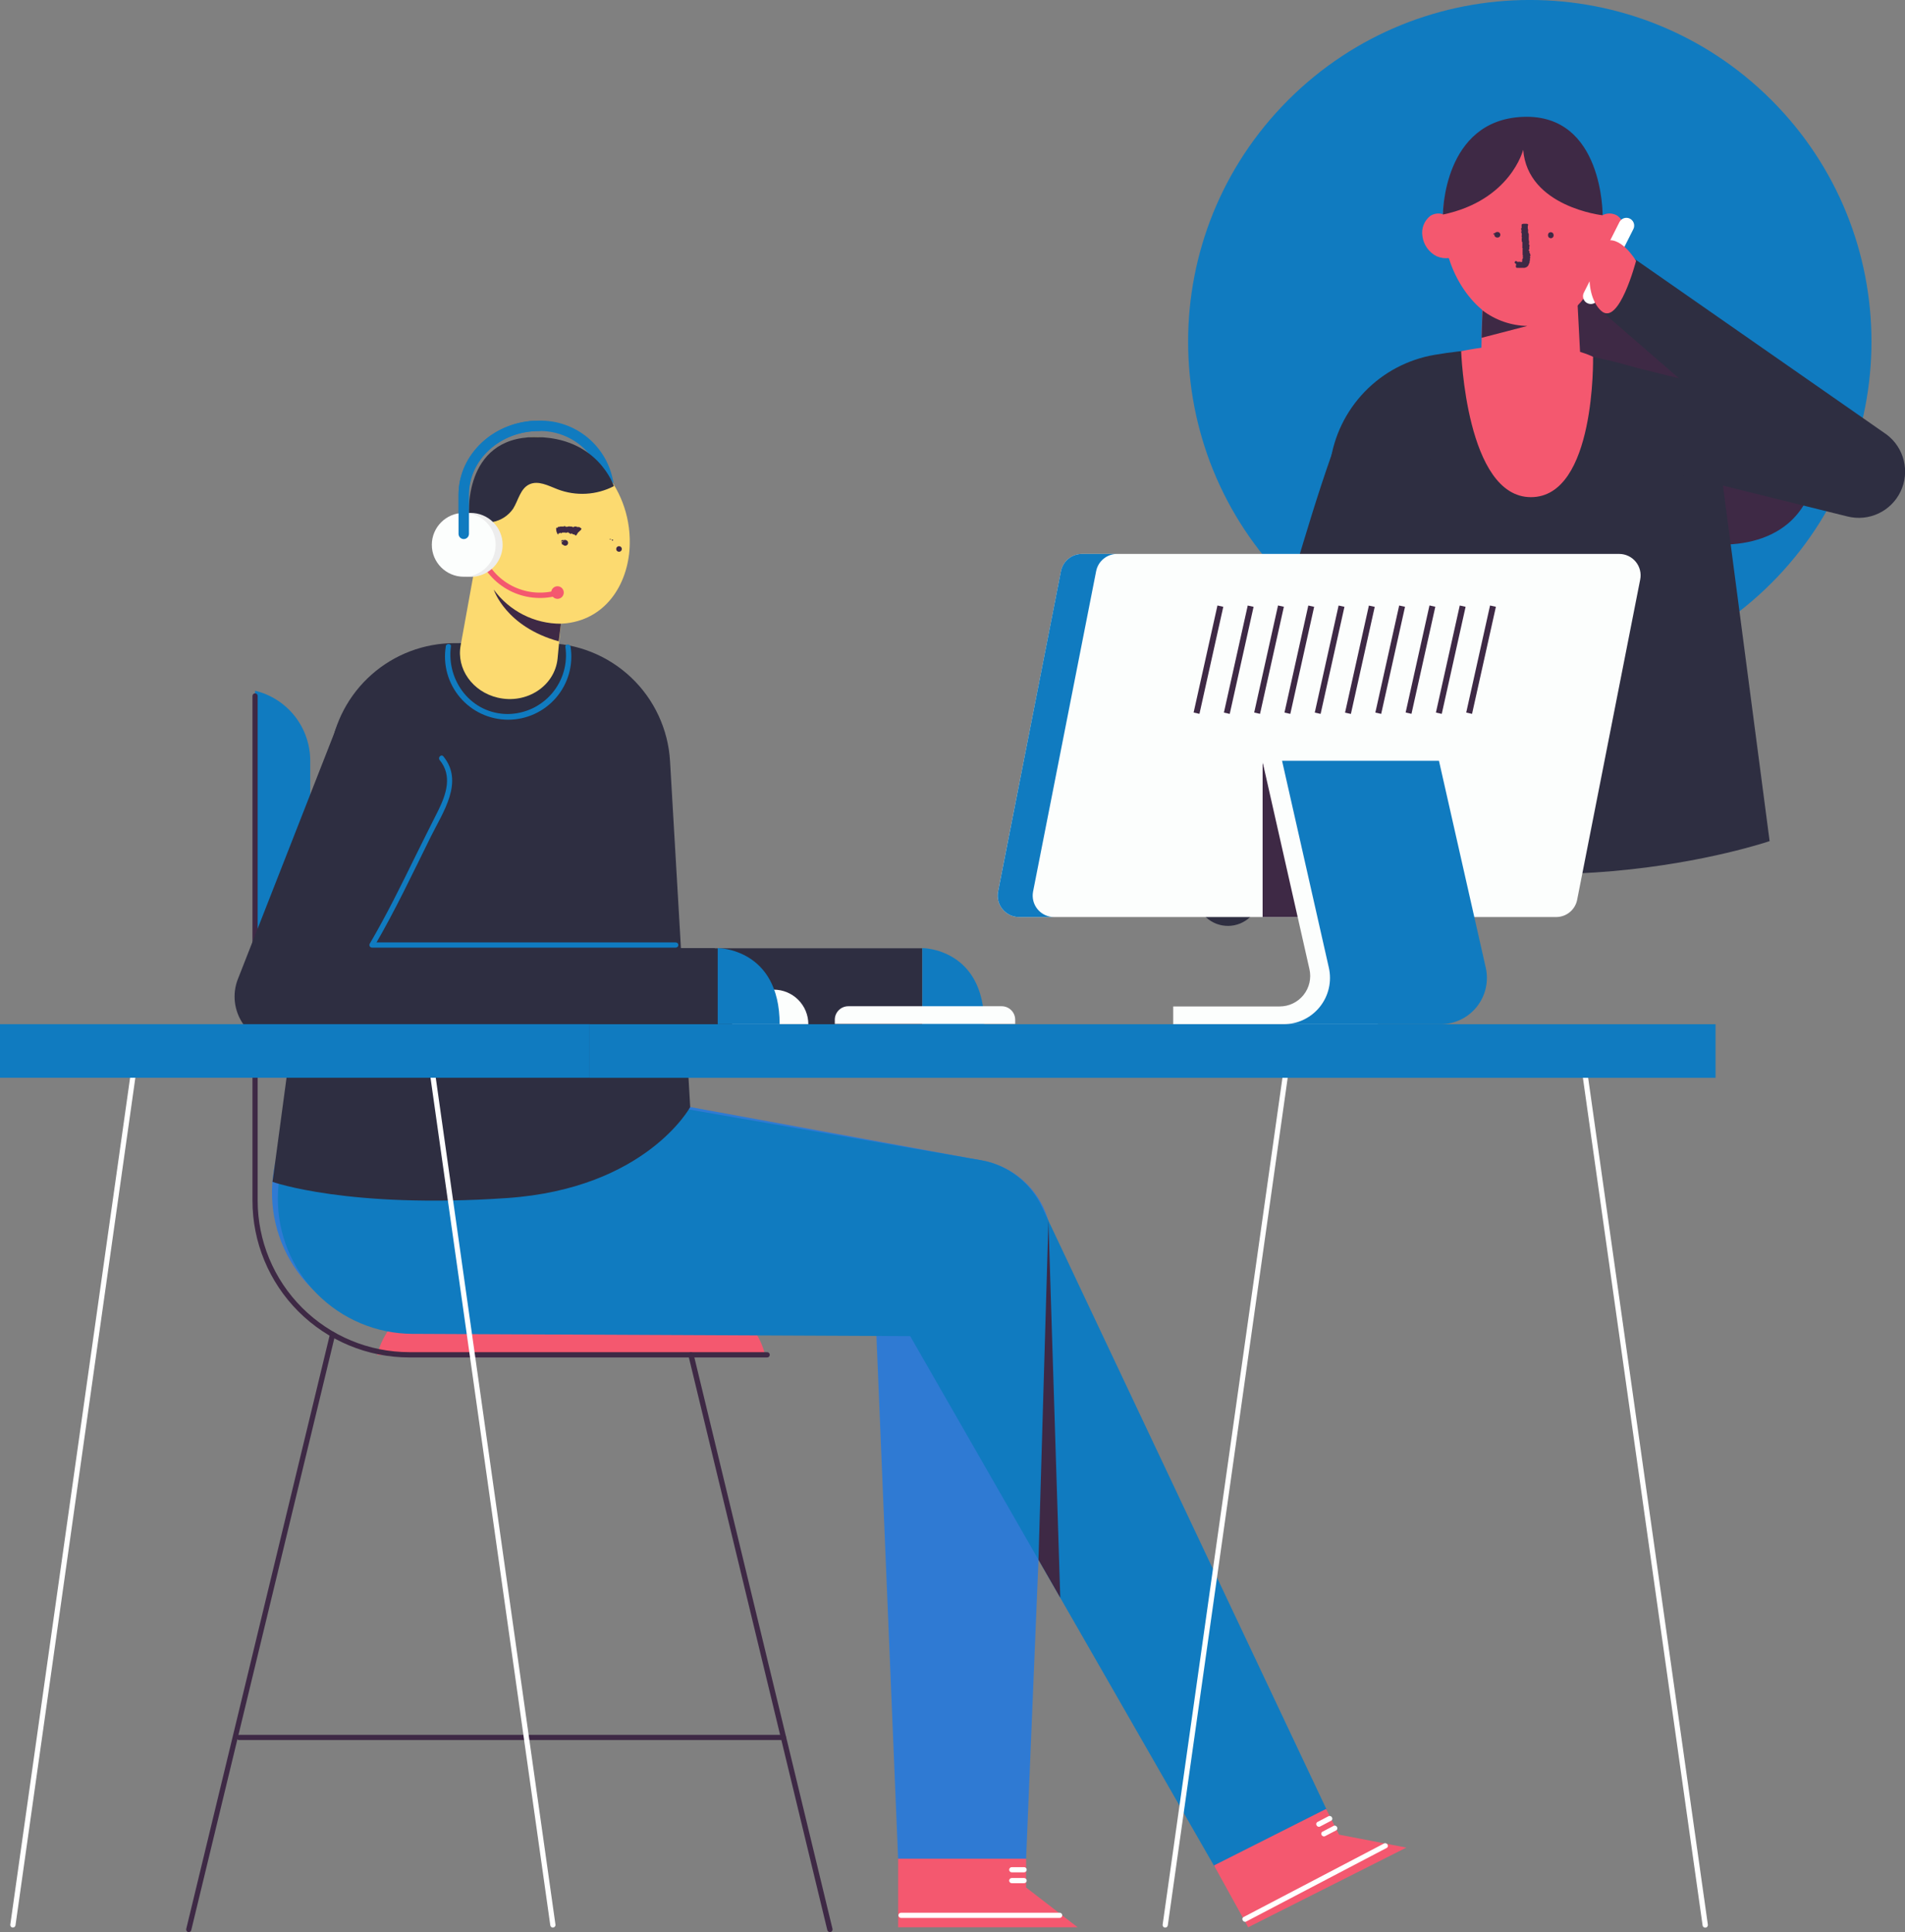 <svg xmlns="http://www.w3.org/2000/svg" width="570" height="578" viewBox="0 0 570 578" fill="none"><rect x="0" y="0" width="570" height="578" fill="#808080" stroke="none"/><g clip-path="url(#clip0_237_5606)"><path d="M530.024 174.448C569.949 134.539 569.949 69.834 530.024 29.925C490.1 -9.984 425.369 -9.984 385.444 29.925C345.52 69.834 345.52 134.539 385.444 174.448C425.369 214.356 490.1 214.356 530.024 174.448Z" fill="#107BC0"></path><path d="M479.293 75.712C482.125 83.487 489.094 89.022 496.405 92.817C503.716 96.611 511.79 98.912 519.148 102.66C529.057 107.698 537.815 115.659 541.75 126.077C545.686 136.496 543.508 149.402 535.015 156.602C528.886 161.764 520.408 163.35 512.396 162.822C502.417 162.225 492.822 158.765 484.759 152.858C476.697 146.951 470.508 138.845 466.935 129.513C463.361 120.18 462.555 110.016 464.611 100.237C466.668 90.458 471.501 81.479 478.531 74.374" fill="#3E2945"></path><path d="M383.811 245.111L398.013 138.533C399.081 130.516 402.686 123.05 408.3 117.225C413.914 111.401 421.243 107.523 429.218 106.158C448.802 102.815 468.891 103.979 487.957 109.564C495.036 111.618 501.362 115.691 506.161 121.283C510.96 126.876 514.024 133.746 514.978 141.052L529.492 251.626C529.492 251.626 453.377 277.703 383.811 245.111Z" fill="#2E2E41"></path><path d="M454.201 35.858C456.115 35.699 458.041 35.84 459.91 36.278C477.395 40.414 482.7 65.293 478.329 80.47C475.917 88.913 469.306 96.02 460.719 97.575C448.166 99.845 438.039 90.126 433.948 78.542C430.786 69.872 430.975 60.335 434.476 51.796C438.085 43.524 445.474 36.573 454.201 35.858Z" fill="#F4586F"></path><path d="M437.09 75.79C436.069 76.56 434.861 77.046 433.591 77.199C432.32 77.352 431.032 77.166 429.857 76.66C428.712 76.079 427.727 75.226 426.987 74.178C426.247 73.129 425.774 71.915 425.61 70.643C425.423 69.513 425.544 68.353 425.96 67.286C426.376 66.219 427.072 65.284 427.975 64.578C428.939 63.968 430.098 63.744 431.22 63.952C432.342 64.16 433.344 64.783 434.026 65.698L437.09 75.79Z" fill="#F4586F"></path><path d="M474.892 75.79C475.91 76.56 477.115 77.047 478.383 77.2C479.651 77.353 480.937 77.166 482.11 76.66C483.258 76.082 484.247 75.231 484.99 74.181C485.733 73.132 486.207 71.917 486.372 70.643C486.559 69.513 486.438 68.353 486.022 67.286C485.606 66.219 484.91 65.284 484.007 64.578C483.044 63.964 481.884 63.739 480.761 63.946C479.638 64.154 478.636 64.78 477.956 65.698L474.892 75.79Z" fill="#F4586F"></path><path d="M470.971 70.565L472.869 107.169C473.1 110.94 471.886 114.658 469.473 117.567C467.06 120.475 463.63 122.356 459.88 122.828C457.754 123.087 455.598 122.886 453.557 122.238C451.516 121.59 449.639 120.509 448.054 119.071C446.468 117.632 445.212 115.869 444.369 113.901C443.527 111.933 443.119 109.806 443.173 107.667L443.935 73.846L470.971 70.565Z" fill="#F4586F"></path><path d="M443.577 92.848C447.44 95.782 452.135 97.416 456.986 97.513L443.312 101.058L443.577 92.848Z" fill="#3E2945"></path><path d="M455.758 44.799C455.758 44.799 452.009 59.929 431.739 64.189C431.739 64.189 431.739 35.858 455.758 34.956C479.776 34.054 479.527 64.407 479.527 64.407C479.527 64.407 457.095 61.935 455.758 44.799Z" fill="#3E2945"></path><path d="M453.206 78.433C453.361 78.106 453.454 78.106 453.517 78.106H453.61H453.735C453.799 78.129 453.854 78.173 453.89 78.231C453.89 78.231 453.89 78.231 453.983 78.324H454.201C454.201 78.324 454.294 78.324 454.326 78.324H454.543C454.64 78.294 454.743 78.294 454.839 78.324C454.839 78.324 454.839 78.324 454.932 78.324C455.026 78.324 455.057 78.433 455.088 78.417C455.088 78.309 455.228 78.417 455.321 78.417C455.415 78.417 455.43 78.324 455.321 78.246H455.461C455.461 78.246 455.461 78.246 455.461 78.153C455.461 78.06 455.461 78.044 455.461 77.998C455.477 77.931 455.477 77.862 455.461 77.796V77.656C455.49 77.567 455.532 77.483 455.586 77.407C455.623 77.348 455.654 77.285 455.679 77.22C455.694 77.164 455.694 77.105 455.679 77.049C455.625 76.85 455.625 76.641 455.679 76.443C455.679 76.443 455.679 76.443 455.679 76.349C455.679 76.349 455.601 76.349 455.586 76.256C455.577 76.215 455.577 76.173 455.586 76.132V75.696C455.593 75.65 455.593 75.603 455.586 75.556C455.562 75.47 455.562 75.378 455.586 75.292C455.579 75.261 455.579 75.229 455.586 75.199C455.592 75.168 455.592 75.136 455.586 75.105C455.609 75.04 455.609 74.969 455.586 74.903C455.586 74.779 455.492 74.67 455.586 74.546C455.586 74.546 455.663 74.546 455.663 74.452C455.645 74.411 455.618 74.374 455.586 74.343C455.534 74.279 455.499 74.202 455.486 74.12C455.472 74.039 455.48 73.955 455.508 73.877V73.659V73.41V73.208V73.037C455.523 72.992 455.523 72.943 455.508 72.897C455.501 72.856 455.501 72.814 455.508 72.773C455.492 72.728 455.492 72.678 455.508 72.633C455.531 72.573 455.531 72.507 455.508 72.446L455.43 72.353C455.43 72.353 455.321 72.26 455.321 72.198C455.317 72.156 455.317 72.115 455.321 72.073C455.336 72.044 455.344 72.012 455.344 71.98C455.344 71.947 455.336 71.915 455.321 71.886V71.731C455.292 71.603 455.292 71.47 455.321 71.342C455.359 71.27 455.379 71.19 455.379 71.109C455.379 71.028 455.359 70.948 455.321 70.876C455.261 70.726 455.261 70.559 455.321 70.409C455.344 70.364 455.357 70.313 455.357 70.262C455.357 70.21 455.344 70.16 455.321 70.114C455.306 70.053 455.306 69.989 455.321 69.927C455.328 69.886 455.328 69.844 455.321 69.803C455.305 69.756 455.278 69.714 455.243 69.678C455.2 69.623 455.168 69.56 455.15 69.492C455.15 69.412 455.177 69.335 455.228 69.274C455.235 69.243 455.235 69.212 455.228 69.181C455.246 69.139 455.256 69.094 455.256 69.049C455.256 69.003 455.246 68.958 455.228 68.916V68.808C455.19 68.733 455.159 68.655 455.135 68.574C455.125 68.495 455.133 68.414 455.16 68.338C455.187 68.263 455.232 68.194 455.29 68.139C455.29 68.139 455.29 67.968 455.29 67.89C455.283 67.859 455.283 67.828 455.29 67.797C455.251 67.654 455.251 67.504 455.29 67.362V67.253C455.29 67.159 455.29 67.004 455.85 66.942H456.115H456.706C457.11 66.942 457.188 67.097 457.219 67.144C457.235 67.181 457.243 67.22 457.243 67.26C457.243 67.301 457.235 67.34 457.219 67.377C457.202 67.465 457.17 67.549 457.126 67.626V67.781V67.937V68.015C457.126 68.015 457.126 68.124 457.126 68.17C457.12 68.227 457.12 68.284 457.126 68.341C457.135 68.455 457.167 68.566 457.219 68.668C457.208 68.698 457.208 68.731 457.219 68.761C457.242 68.793 457.254 68.831 457.254 68.87C457.254 68.909 457.242 68.947 457.219 68.979V69.243C457.178 69.435 457.212 69.635 457.312 69.803C457.345 69.832 457.372 69.868 457.391 69.908C457.41 69.948 457.42 69.992 457.421 70.036C457.421 70.036 457.421 70.036 457.421 70.145C457.439 70.178 457.448 70.216 457.448 70.254C457.448 70.292 457.439 70.329 457.421 70.363V70.456C457.421 70.456 457.421 70.612 457.421 70.705C457.442 70.743 457.452 70.786 457.452 70.829C457.452 70.873 457.442 70.915 457.421 70.954C457.434 70.989 457.434 71.027 457.421 71.062C457.41 71.089 457.404 71.118 457.404 71.148C457.404 71.177 457.41 71.206 457.421 71.233C457.421 71.233 457.421 71.311 457.421 71.358C457.421 71.404 457.421 71.607 457.421 71.731C457.524 72.041 457.561 72.37 457.53 72.695C457.53 72.695 457.53 72.804 457.53 72.866C457.53 72.928 457.53 72.866 457.437 72.866C457.432 72.897 457.432 72.928 457.437 72.96C457.447 73.043 457.485 73.12 457.546 73.177C457.603 73.237 457.641 73.313 457.655 73.395C457.667 73.424 457.674 73.456 457.674 73.488C457.674 73.52 457.667 73.552 457.655 73.582C457.622 73.667 457.596 73.756 457.577 73.846V74.001C457.577 74.001 457.577 74.001 457.577 74.126C457.596 74.162 457.606 74.202 457.606 74.242C457.606 74.283 457.596 74.323 457.577 74.359C457.565 74.41 457.565 74.463 457.577 74.514C457.577 74.514 457.577 74.623 457.452 74.763C457.328 74.903 457.297 74.919 457.452 74.981C457.608 75.043 457.639 75.121 457.639 75.214C457.645 75.271 457.645 75.328 457.639 75.385C457.62 75.421 457.61 75.461 457.61 75.502C457.61 75.543 457.62 75.583 457.639 75.618C457.845 75.878 457.946 76.206 457.919 76.536C457.919 76.536 457.919 76.536 457.826 76.66C457.732 76.785 457.732 76.754 457.748 76.785L457.826 76.894C457.826 76.894 457.95 77.034 457.904 77.111C457.876 77.169 457.833 77.217 457.779 77.251C457.779 77.251 457.779 77.251 457.779 77.329C457.779 77.407 457.779 77.5 457.779 77.609C457.802 77.695 457.802 77.787 457.779 77.873C457.779 77.873 457.779 77.982 457.686 78.044C457.677 78.085 457.677 78.128 457.686 78.169C457.675 78.188 457.669 78.209 457.669 78.231C457.669 78.253 457.675 78.274 457.686 78.293C457.701 78.354 457.701 78.418 457.686 78.48C457.608 78.666 457.499 78.931 457.359 79.21V79.304C457.224 79.549 457.025 79.753 456.783 79.895C456.58 80.02 456.352 80.1 456.115 80.128C456.074 80.141 456.031 80.141 455.99 80.128H455.912C455.877 80.141 455.839 80.141 455.803 80.128C455.743 80.151 455.677 80.151 455.617 80.128C455.551 80.104 455.48 80.104 455.415 80.128H454.948H454.808C454.754 80.151 454.696 80.163 454.637 80.163C454.578 80.163 454.52 80.151 454.466 80.128H454.357C454.357 80.128 454.232 80.128 454.155 80.128H453.999C453.943 80.143 453.884 80.143 453.828 80.128C453.756 80.103 453.691 80.061 453.641 80.004C453.599 79.949 453.571 79.885 453.557 79.818C453.544 79.751 453.546 79.681 453.563 79.615C453.578 79.409 453.615 79.206 453.672 79.008C453.112 78.651 453.159 78.542 453.206 78.433Z" fill="#3E2945"></path><path d="M447.17 70.192C447.162 70.302 447.176 70.412 447.212 70.516C447.248 70.621 447.304 70.717 447.379 70.798C447.453 70.88 447.543 70.945 447.644 70.991C447.745 71.036 447.853 71.061 447.964 71.062C448.083 71.079 448.203 71.069 448.318 71.035C448.433 71.001 448.54 70.942 448.63 70.863C448.72 70.784 448.793 70.687 448.842 70.578C448.892 70.469 448.918 70.35 448.918 70.231C448.918 70.111 448.892 69.992 448.842 69.883C448.793 69.774 448.72 69.677 448.63 69.598C448.54 69.519 448.433 69.46 448.318 69.426C448.203 69.392 448.083 69.382 447.964 69.399C447.755 69.403 447.555 69.487 447.407 69.635C447.259 69.783 447.174 69.983 447.17 70.192Z" fill="#3E2945"></path><path d="M446.953 70.16C446.828 70.16 446.828 70.16 446.828 70.067V69.974C446.855 69.903 446.897 69.839 446.953 69.787H447.03C447.047 69.796 447.066 69.8 447.085 69.8C447.104 69.8 447.122 69.796 447.139 69.787C447.189 69.736 447.255 69.703 447.326 69.694C447.388 69.706 447.451 69.706 447.513 69.694H447.979H448.182C448.199 69.687 448.217 69.683 448.236 69.683C448.255 69.683 448.273 69.687 448.29 69.694H448.399C448.434 69.721 448.466 69.752 448.493 69.787C448.576 69.823 448.643 69.89 448.679 69.974V70.067C448.695 70.107 448.695 70.152 448.679 70.192V70.285C448.673 70.316 448.673 70.347 448.679 70.378C448.695 70.401 448.703 70.428 448.703 70.456C448.703 70.484 448.695 70.511 448.679 70.534C448.699 70.564 448.709 70.599 448.709 70.635C448.709 70.671 448.699 70.706 448.679 70.736L448.602 70.829H448.524H448.446H448.337C448.31 70.841 448.281 70.847 448.251 70.847C448.222 70.847 448.193 70.841 448.166 70.829C448.099 70.814 448.03 70.814 447.964 70.829C447.932 70.844 447.898 70.852 447.863 70.852C447.828 70.852 447.793 70.844 447.761 70.829H447.637H447.559H447.404C447.404 70.829 447.404 70.829 447.404 70.736C447.404 70.736 447.404 70.736 447.326 70.643L447.233 70.565C447.216 70.534 447.208 70.499 447.208 70.464C447.208 70.428 447.216 70.394 447.233 70.363C447.233 70.363 447.233 70.363 447.233 70.269C447.217 70.208 447.217 70.144 447.233 70.083C447.233 70.083 447.233 69.974 447.435 69.958H447.73C447.886 69.958 447.901 69.958 447.917 69.958C447.933 69.958 447.917 69.958 447.917 69.958C447.917 69.958 447.917 69.958 448.01 69.958C448.104 69.958 448.01 69.958 448.01 69.958C448.044 69.909 448.086 69.867 448.135 69.834H448.244H448.166C448.166 69.834 448.026 69.834 447.995 69.834H447.979H447.902H447.746C447.746 69.834 447.746 69.834 447.621 69.834H447.404L446.953 70.16Z" fill="#3E2945"></path><path d="M463.193 70.316C463.177 70.435 463.186 70.556 463.221 70.671C463.255 70.785 463.314 70.892 463.393 70.982C463.471 71.072 463.569 71.145 463.678 71.194C463.787 71.244 463.906 71.27 464.026 71.27C464.146 71.27 464.264 71.244 464.373 71.194C464.482 71.145 464.58 71.072 464.659 70.982C464.737 70.892 464.796 70.785 464.83 70.671C464.865 70.556 464.874 70.435 464.858 70.316C464.862 70.208 464.845 70.1 464.807 69.998C464.769 69.897 464.712 69.803 464.638 69.724C464.565 69.645 464.476 69.58 464.378 69.535C464.279 69.49 464.173 69.465 464.064 69.461C463.949 69.452 463.833 69.467 463.724 69.507C463.616 69.546 463.516 69.609 463.434 69.69C463.351 69.771 463.287 69.869 463.246 69.977C463.204 70.085 463.186 70.201 463.193 70.316Z" fill="#3E2945"></path><path d="M475.98 90.951C475.612 90.946 475.25 90.856 474.922 90.686C474.374 90.41 473.958 89.927 473.765 89.344C473.573 88.76 473.62 88.125 473.896 87.576L484.552 66.444C484.689 66.171 484.88 65.927 485.112 65.727C485.344 65.527 485.613 65.374 485.905 65.278C486.196 65.182 486.503 65.144 486.808 65.167C487.114 65.19 487.412 65.272 487.686 65.41C487.96 65.548 488.204 65.738 488.404 65.97C488.604 66.202 488.756 66.472 488.852 66.763C488.948 67.053 488.986 67.361 488.964 67.666C488.941 67.972 488.858 68.27 488.721 68.543L478.065 89.675C477.866 90.058 477.567 90.378 477.2 90.603C476.833 90.828 476.411 90.948 475.98 90.951Z" fill="white"></path><path d="M479.091 92.988L546.588 151.532L558.909 127.197L466.009 104.168C462.423 103.327 458.65 103.932 455.508 105.852C452.366 107.772 450.107 110.852 449.221 114.426C448.335 117.999 448.893 121.777 450.775 124.942C452.656 128.107 455.709 130.403 459.273 131.333L552.204 154.362L552.842 154.518C555.941 155.285 559.211 154.959 562.098 153.595C564.985 152.23 567.312 149.911 568.686 147.029C570.059 144.148 570.396 140.88 569.637 137.78C568.879 134.679 567.073 131.935 564.524 130.012L489.016 77.407L479.091 92.988Z" fill="#2E2E41"></path><path d="M489.529 78.044C489.529 78.044 484.676 69.787 479.776 72.369C474.876 74.95 473.787 88.167 479.091 92.988C484.396 97.808 489.529 78.044 489.529 78.044Z" fill="#F4586F"></path><path d="M427.959 136.822C424.988 148.516 421.363 160.007 417.583 171.436C415.701 177.158 413.694 182.85 411.687 188.541L410.941 190.671L410.101 192.755L408.405 196.938L405.014 205.241C400.461 216.385 395.794 227.477 391.013 238.518C386.207 249.558 381.353 260.567 376.158 271.437C375.128 273.631 373.31 275.359 371.065 276.276C368.82 277.193 366.312 277.232 364.04 276.386C361.767 275.54 359.896 273.871 358.798 271.709C357.7 269.548 357.455 267.052 358.113 264.719C361.224 253.166 364.771 241.737 368.317 230.339C371.864 218.941 375.613 207.62 379.409 196.331L382.287 187.857L383.733 183.627L384.449 181.512L385.04 179.366C386.596 173.629 388.245 167.891 389.971 162.262C393.409 150.879 396.987 139.544 401.234 128.425C402.348 124.883 404.824 121.928 408.117 120.21C411.411 118.493 415.252 118.153 418.796 119.267C422.34 120.38 425.297 122.855 427.015 126.148C428.733 129.44 429.073 133.28 427.959 136.822Z" fill="#2E2E41"></path><path d="M437.199 105.054C437.199 105.054 438.646 148.733 458.075 148.733C477.505 148.733 476.665 106.749 476.665 106.749C476.665 106.749 463.722 99.767 437.199 105.054Z" fill="#F4586F"></path><path d="M275.962 312.535H184.026C180.792 312.548 177.648 311.468 175.106 309.469C172.564 307.47 170.774 304.671 170.026 301.525L169.668 299.97L154.112 233.977C152.8 228.43 153.746 222.59 156.742 217.74C159.738 212.891 164.539 209.429 170.088 208.118C175.637 206.806 181.48 207.752 186.331 210.747C191.183 213.742 194.646 218.541 195.958 224.088C196.293 225.527 196.486 226.996 196.533 228.473L198.338 296.254L184.026 283.69H275.962V312.535Z" fill="#2E2E41"></path><path d="M275.962 283.628C275.962 283.628 294.489 283.628 294.489 306.408H275.962V283.628Z" fill="#107BC0"></path><path d="M76.317 206.641C81.019 207.772 85.204 210.451 88.198 214.247C91.191 218.044 92.82 222.737 92.822 227.571V285.633C92.827 290.303 91.312 294.848 88.505 298.581C85.699 302.315 81.754 305.035 77.266 306.33L76.349 306.595L76.317 206.641Z" fill="#107BC0"></path><path d="M112.89 405.32C114.025 400.62 116.708 396.439 120.509 393.449C124.31 390.459 129.007 388.835 133.843 388.837H207.967C212.639 388.833 217.185 390.347 220.92 393.152C224.655 395.957 227.376 399.901 228.672 404.387L228.937 405.304L112.89 405.32Z" fill="#F4586F"></path><path d="M229.543 406.097H122.44C110 406.085 98.073 401.137 89.279 392.341C80.485 383.545 75.543 371.619 75.539 359.184V208.196C75.539 207.989 75.621 207.792 75.767 207.646C75.913 207.5 76.111 207.418 76.317 207.418C76.523 207.418 76.721 207.5 76.867 207.646C77.013 207.792 77.095 207.989 77.095 208.196V359.184C77.107 371.202 81.888 382.724 90.39 391.222C98.891 399.72 110.418 404.499 122.44 404.511H229.543C229.749 404.511 229.947 404.593 230.093 404.739C230.238 404.885 230.32 405.083 230.32 405.289C230.325 405.394 230.308 405.498 230.27 405.596C230.233 405.694 230.177 405.783 230.104 405.859C230.031 405.934 229.944 405.994 229.848 406.035C229.751 406.076 229.647 406.098 229.543 406.097Z" fill="#3E2945"></path><path d="M56.484 578H56.297C56.097 577.952 55.925 577.827 55.817 577.652C55.709 577.477 55.675 577.267 55.722 577.067L98.749 399.038C98.801 398.837 98.929 398.664 99.106 398.557C99.284 398.449 99.496 398.415 99.698 398.462C99.898 398.51 100.071 398.636 100.178 398.81C100.286 398.985 100.321 399.195 100.274 399.395L57.23 577.409C57.192 577.578 57.097 577.728 56.961 577.835C56.825 577.943 56.657 578.001 56.484 578Z" fill="#3E2945"></path><path d="M248.304 578C248.129 578.002 247.958 577.944 247.82 577.837C247.682 577.73 247.584 577.579 247.542 577.409L205.976 405.507C205.927 405.3 205.961 405.083 206.072 404.902C206.183 404.721 206.361 404.592 206.567 404.543C206.774 404.493 206.991 404.527 207.172 404.638C207.353 404.749 207.482 404.927 207.532 405.133L249.097 577.051C249.145 577.249 249.112 577.458 249.008 577.632C248.903 577.807 248.734 577.933 248.537 577.984L248.304 578Z" fill="#3E2945"></path><path d="M234.412 520.559H71.526C71.32 520.559 71.122 520.477 70.976 520.331C70.83 520.186 70.748 519.988 70.748 519.782C70.748 519.576 70.83 519.378 70.976 519.232C71.122 519.086 71.32 519.004 71.526 519.004H234.412C234.618 519.004 234.816 519.086 234.962 519.232C235.108 519.378 235.19 519.576 235.19 519.782C235.19 519.988 235.108 520.186 234.962 520.331C234.816 520.477 234.618 520.559 234.412 520.559Z" fill="#3E2945"></path><path d="M268.729 556.059L261.137 373.179L285.249 399.769L121.212 397.218C115.9 397.137 110.657 396.01 105.781 393.903C100.906 391.796 96.493 388.749 92.795 384.937C89.097 381.125 86.186 376.623 84.229 371.686C82.272 366.75 81.307 361.476 81.389 356.167C81.47 350.858 82.597 345.617 84.705 340.743C86.814 335.869 89.861 331.458 93.675 327.761C97.488 324.065 101.993 321.156 106.931 319.199C111.869 317.243 117.145 316.278 122.456 316.36C124.689 316.403 126.915 316.622 129.114 317.013L290.491 346.557L293.867 347.179C299.881 348.281 305.293 351.52 309.104 356.299C312.915 361.077 314.868 367.073 314.603 373.179L307.027 556.059H268.729Z" fill="#2F7AD3"></path><path d="M363.386 558.407L263.983 385.152L285.513 399.784L123.389 399.038C112.662 398.988 102.394 394.681 94.844 387.064C87.294 379.447 83.081 369.144 83.13 358.422C83.18 347.699 87.489 337.436 95.109 329.889C102.728 322.342 113.036 318.13 123.762 318.179C126.02 318.194 128.272 318.392 130.498 318.77L290.226 346.526L293.617 347.102C297.544 347.809 301.243 349.45 304.402 351.885C307.562 354.321 310.089 357.48 311.771 361.096L396.987 541.474L363.386 558.407Z" fill="#107BC0"></path><path d="M81.544 353.57L98.811 225.238C99.948 216.171 104.358 207.83 111.212 201.783C118.067 195.736 126.894 192.398 136.036 192.397H163.041C172.612 192.397 181.82 196.054 188.781 202.619C195.742 209.184 199.929 218.16 200.485 227.711L206.52 331.194C206.52 331.194 193.282 355.53 151.779 358.406C104.193 361.687 81.544 353.57 81.544 353.57Z" fill="#2E2E41"></path><path d="M138.759 161.267C138.346 161.267 137.95 161.103 137.659 160.811C137.367 160.519 137.203 160.124 137.203 159.712V148.018C137.203 135.796 147.968 125.844 161.221 125.844C166.552 125.712 171.749 127.516 175.85 130.921C179.952 134.326 182.68 139.102 183.529 144.364C183.601 144.776 183.506 145.201 183.266 145.543C183.025 145.886 182.658 146.119 182.245 146.191C181.833 146.263 181.408 146.169 181.066 145.928C180.723 145.687 180.49 145.321 180.417 144.908C179.684 140.366 177.326 136.244 173.78 133.31C170.235 130.375 165.745 128.828 161.144 128.954C149.617 128.954 140.237 137.506 140.237 148.018V159.712C140.237 160.111 140.084 160.495 139.809 160.784C139.534 161.074 139.158 161.247 138.759 161.267Z" fill="#107BC0"></path><path d="M156.135 131.178C154.32 131.561 152.574 132.217 150.955 133.121C136.005 141.409 138.868 164.408 147.735 176.412C152.635 183.067 161.035 187.468 169.513 186.457C181.958 184.98 188.273 173.8 188.429 162.65C188.6 154.11 185.417 145.843 179.562 139.621C173.589 133.448 164.519 129.405 156.135 131.178Z" fill="#FCDA70"></path><path d="M145.448 167.751C144.174 168.429 142.753 168.783 141.31 168.783C139.867 168.783 138.446 168.429 137.172 167.751C135.977 167.036 134.98 166.035 134.271 164.837C133.562 163.64 133.163 162.284 133.112 160.893C133.05 159.669 133.339 158.452 133.945 157.385C134.551 156.319 135.45 155.449 136.534 154.876C137.709 154.369 139.025 154.292 140.252 154.659C141.478 155.026 142.535 155.813 143.239 156.881L145.448 167.751Z" fill="#FCDA70"></path><path d="M143.565 161.453L137.841 193.05C136.519 200.079 141.372 206.936 148.901 208.709C157.597 210.761 166.013 205.21 166.837 197L169.606 167.595L143.565 161.453Z" fill="#FCDA70"></path><path d="M167.195 191.868L167.833 186.597C163.919 186.604 160.058 185.685 156.568 183.915C153.077 182.145 150.056 179.574 147.75 176.412C147.75 176.412 151.266 187.483 167.195 191.868Z" fill="#3E2945"></path><path d="M168.285 162.277C168.258 162.445 168.283 162.617 168.355 162.77C168.426 162.924 168.542 163.053 168.688 163.141C168.833 163.229 169.001 163.271 169.171 163.263C169.34 163.255 169.503 163.197 169.64 163.096C169.776 162.995 169.879 162.855 169.936 162.695C169.993 162.535 170.001 162.362 169.959 162.198C169.917 162.033 169.827 161.885 169.701 161.772C169.574 161.659 169.417 161.586 169.249 161.562C169.027 161.531 168.801 161.588 168.62 161.722C168.44 161.856 168.319 162.055 168.285 162.277Z" fill="#3E2945"></path><path d="M168.082 162.231C167.957 162.231 167.957 162.137 167.957 162.106V161.997C167.948 161.972 167.948 161.945 167.957 161.92V161.842V161.749C167.991 161.678 168.046 161.618 168.113 161.578H168.222C168.287 161.552 168.359 161.552 168.424 161.578C168.424 161.578 168.548 161.578 168.626 161.578H168.797H169C169 161.578 169 161.578 169.109 161.578H169.217L169.295 161.671C169.288 161.702 169.288 161.733 169.295 161.764C169.375 161.808 169.436 161.88 169.466 161.966V162.044V162.153C169.473 162.194 169.473 162.236 169.466 162.277V162.371C169.466 162.371 169.466 162.371 169.466 162.464C169.48 162.488 169.487 162.514 169.487 162.542C169.487 162.569 169.48 162.596 169.466 162.619C169.486 162.65 169.496 162.685 169.496 162.72C169.496 162.756 169.486 162.791 169.466 162.822L169.373 162.899H169.093C169.037 162.914 168.978 162.914 168.922 162.899C168.857 162.876 168.785 162.876 168.72 162.899C168.654 162.921 168.583 162.921 168.517 162.899H168.393H168.268H168.175C168.164 162.869 168.164 162.836 168.175 162.806C168.159 162.768 168.132 162.735 168.097 162.713C168.092 162.687 168.092 162.661 168.097 162.635C168.078 162.605 168.068 162.57 168.068 162.534C168.068 162.498 168.078 162.463 168.097 162.433C168.103 162.397 168.103 162.36 168.097 162.324C168.083 162.263 168.083 162.199 168.097 162.137C168.097 162.137 168.097 162.028 168.315 162.044H168.408H168.611H168.797H168.891H168.984C169.018 161.994 169.067 161.955 169.124 161.935C169.124 161.935 168.969 161.935 168.953 161.826H168.797H168.704H168.471C168.471 161.826 168.471 161.826 168.471 161.904H168.393H168.02L168.082 162.231Z" fill="#3E2945"></path><path d="M173.853 158.499C173.993 158.157 173.962 158.11 173.931 158.063C173.9 158.017 173.931 158.063 173.931 158.063C173.94 158.038 173.94 158.011 173.931 157.986C173.931 157.986 173.838 157.986 173.776 157.986C173.713 157.986 173.698 157.986 173.667 157.986C173.667 157.986 173.667 157.877 173.667 157.892C173.625 157.876 173.587 157.849 173.558 157.814C173.531 157.773 173.494 157.739 173.45 157.714C173.407 157.69 173.359 157.676 173.309 157.675C173.29 157.665 173.268 157.66 173.247 157.66C173.225 157.66 173.204 157.665 173.185 157.675C173.107 157.675 173.045 157.768 173.013 157.752V157.675C173.013 157.566 172.858 157.581 172.749 157.675C172.64 157.768 172.593 157.675 172.531 157.519H172.453H172.36C172.36 157.519 172.36 157.519 172.282 157.519C172.205 157.519 172.189 157.519 172.127 157.519H171.971H171.893L171.707 157.612C171.707 157.612 171.707 157.706 171.582 157.706C171.458 157.706 171.582 157.706 171.489 157.706C171.442 157.667 171.387 157.639 171.327 157.626C171.268 157.612 171.206 157.613 171.147 157.628C171.152 157.592 171.152 157.555 171.147 157.519H170.805C170.781 157.505 170.754 157.498 170.727 157.498C170.699 157.498 170.673 157.505 170.649 157.519C170.649 157.519 170.649 157.519 170.54 157.519C170.431 157.519 170.416 157.41 170.338 157.519V157.597C170.338 157.597 170.338 157.597 170.338 157.519C170.3 157.483 170.25 157.463 170.198 157.463C170.146 157.463 170.095 157.483 170.058 157.519H169.933L169.778 157.597H169.669H169.576C169.576 157.597 169.576 157.597 169.498 157.597H169.42H169.342C169.342 157.597 169.342 157.597 169.233 157.597V157.519C169.233 157.519 169.233 157.426 169.124 157.426H169.047C169.047 157.426 168.969 157.426 168.938 157.426H168.782C168.741 157.424 168.701 157.432 168.663 157.448C168.625 157.464 168.592 157.489 168.564 157.519C168.564 157.628 168.393 157.519 168.284 157.519C168.176 157.519 168.098 157.441 168.02 157.519C167.995 157.538 167.965 157.548 167.934 157.548C167.903 157.548 167.873 157.538 167.849 157.519C167.832 157.512 167.813 157.508 167.794 157.508C167.776 157.508 167.757 157.512 167.74 157.519C167.74 157.519 167.74 157.519 167.647 157.519C167.606 157.511 167.563 157.511 167.522 157.519C167.522 157.519 167.429 157.519 167.413 157.628C167.413 157.628 167.413 157.628 167.258 157.628H167.18C167.129 157.614 167.075 157.614 167.024 157.628C166.931 157.628 166.869 157.628 166.822 157.861C166.776 158.094 166.729 157.861 166.682 157.861C166.639 157.855 166.594 157.86 166.553 157.876C166.512 157.893 166.476 157.92 166.449 157.954C166.449 157.954 166.324 158.048 166.449 158.576C166.444 158.659 166.444 158.742 166.449 158.825L166.651 159.416C166.822 159.805 166.9 159.867 166.931 159.883C166.962 159.898 167.009 159.883 167.056 159.883C167.058 159.836 167.058 159.789 167.056 159.743V159.634V159.556H167.133C167.189 159.537 167.249 159.537 167.304 159.556C167.304 159.556 167.304 159.556 167.398 159.556L167.507 159.463C167.526 159.443 167.548 159.426 167.574 159.415C167.599 159.404 167.627 159.399 167.654 159.399C167.682 159.399 167.71 159.404 167.735 159.415C167.76 159.426 167.783 159.443 167.802 159.463C167.815 159.485 167.833 159.504 167.855 159.517C167.876 159.531 167.901 159.539 167.927 159.541C167.927 159.541 167.927 159.541 168.02 159.541V159.463V159.385C168.02 159.385 168.098 159.385 168.16 159.385C168.222 159.385 168.253 159.478 168.284 159.385V159.307C168.284 159.307 168.284 159.307 168.362 159.307C168.362 159.307 168.487 159.307 168.549 159.307C168.704 159.367 168.876 159.367 169.031 159.307C169.031 159.307 169.031 159.307 169.031 159.214C169.031 159.214 169.031 159.214 169.14 159.323C169.249 159.432 169.14 159.432 169.233 159.432C169.327 159.432 169.233 159.432 169.327 159.432C169.366 159.39 169.414 159.358 169.467 159.338H169.544H169.653H169.731C169.731 159.338 169.731 159.338 169.871 159.214C170.011 159.09 169.964 159.058 169.98 159.214C169.996 159.369 169.98 159.401 170.073 159.416H170.167C170.167 159.416 170.167 159.416 170.276 159.416C170.385 159.416 170.54 159.758 170.68 159.727C170.82 159.696 170.68 159.727 170.758 159.649C170.836 159.572 170.758 159.572 170.758 159.649C170.758 159.727 170.758 159.789 170.836 159.758L170.929 159.634V159.556C170.929 159.556 170.929 159.556 171.038 159.556C171.147 159.556 171.038 159.649 171.116 159.649C171.193 159.649 171.116 159.649 171.116 159.649C171.199 159.659 171.276 159.698 171.333 159.758C171.39 159.823 171.467 159.866 171.551 159.883C171.633 159.899 171.718 159.899 171.8 159.883H171.878L172.018 160.023C172.018 160.023 172.018 160.131 172.127 160.116C172.127 160.116 172.127 160.116 172.22 160.116C172.212 160.13 172.208 160.146 172.208 160.162C172.208 160.179 172.212 160.195 172.22 160.209C172.26 160.225 172.305 160.225 172.345 160.209C172.45 160.139 172.536 160.043 172.593 159.929C172.697 159.753 172.806 159.566 172.92 159.369L173.853 158.499Z" fill="#3E2945"></path><path d="M184.384 164.112C184.367 164.222 184.372 164.334 184.398 164.441C184.425 164.549 184.473 164.65 184.54 164.739C184.607 164.827 184.691 164.901 184.787 164.957C184.883 165.012 184.99 165.047 185.1 165.061C185.208 165.078 185.319 165.074 185.426 165.048C185.533 165.023 185.633 164.976 185.722 164.91C185.81 164.845 185.885 164.763 185.941 164.669C185.997 164.574 186.034 164.47 186.049 164.361C186.082 164.14 186.026 163.916 185.893 163.736C185.76 163.557 185.562 163.438 185.341 163.405C185.232 163.388 185.12 163.394 185.013 163.42C184.906 163.447 184.805 163.495 184.716 163.56C184.537 163.693 184.417 163.892 184.384 164.112Z" fill="#3E2945"></path><path d="M182.958 161.313C182.975 161.353 182.991 161.389 183.006 161.422H183.42V161.515V161.609C183.401 161.662 183.369 161.71 183.327 161.749C183.296 161.749 183.265 161.78 183.218 161.749C183.178 161.722 183.127 161.684 183.006 161.422H182.331L182.44 161.313C182.478 161.277 182.528 161.257 182.58 161.257C182.632 161.257 182.683 161.277 182.72 161.313C182.72 161.313 182.814 161.406 182.86 161.406H182.954V161.313H182.958Z" fill="#3E2945"></path><path d="M142.71 165.123C144.2 169.797 147.375 173.751 151.618 176.216C155.861 178.682 160.869 179.483 165.67 178.465C166.65 178.278 166.23 176.785 165.25 176.91C160.85 177.823 156.267 177.077 152.384 174.815C148.5 172.553 145.592 168.934 144.219 164.656C143.892 163.708 142.399 164.112 142.663 165.061L142.71 165.123Z" fill="#F4586F"></path><path d="M140.345 154.736C142.44 156.121 144.995 156.629 147.462 156.153C149.928 155.676 152.109 154.252 153.536 152.185C155.092 149.682 155.668 146.214 158.343 144.924C161.019 143.633 164.068 145.312 166.852 146.385C169.567 147.42 172.469 147.87 175.369 147.707C178.27 147.543 181.103 146.77 183.684 145.437C183.684 145.437 178.893 130.68 160.054 130.758C138.198 130.851 140.345 154.736 140.345 154.736Z" fill="#2E2E41"></path><path d="M150.395 162.993C150.398 164.885 149.839 166.735 148.79 168.31C147.74 169.884 146.247 171.113 144.5 171.839C142.752 172.565 140.828 172.757 138.971 172.389C137.114 172.022 135.408 171.113 134.068 169.776C132.729 168.439 131.816 166.735 131.446 164.88C131.075 163.024 131.264 161.1 131.987 159.352C132.711 157.604 133.937 156.109 135.511 155.058C137.085 154.006 138.935 153.445 140.828 153.445C143.362 153.445 145.793 154.45 147.587 156.24C149.381 158.031 150.39 160.459 150.395 162.993Z" fill="#EDEDED"></path><path d="M138.758 172.54C144.033 172.54 148.31 168.266 148.31 162.993C148.31 157.72 144.033 153.445 138.758 153.445C133.483 153.445 129.207 157.72 129.207 162.993C129.207 168.266 133.483 172.54 138.758 172.54Z" fill="#FCFEFD"></path><path d="M138.759 161.267C138.346 161.267 137.95 161.103 137.659 160.811C137.367 160.519 137.203 160.124 137.203 159.712V148.018C137.203 135.796 147.968 125.844 161.221 125.844C161.634 125.844 162.03 126.008 162.321 126.3C162.613 126.591 162.777 126.987 162.777 127.399C162.777 127.812 162.613 128.207 162.321 128.499C162.03 128.79 161.634 128.954 161.221 128.954C149.695 128.954 140.314 137.506 140.314 148.018V159.712C140.314 160.124 140.15 160.519 139.859 160.811C139.567 161.103 139.171 161.267 138.759 161.267Z" fill="#107BC0"></path><path d="M168.688 177.252C168.691 177.625 168.583 177.991 168.378 178.303C168.172 178.615 167.878 178.858 167.534 179.002C167.189 179.147 166.809 179.185 166.443 179.113C166.076 179.041 165.739 178.862 165.475 178.598C165.211 178.333 165.031 177.997 164.959 177.63C164.887 177.264 164.926 176.884 165.07 176.54C165.214 176.196 165.458 175.902 165.77 175.696C166.082 175.491 166.448 175.383 166.822 175.386C167.315 175.39 167.788 175.588 168.137 175.937C168.486 176.286 168.684 176.758 168.688 177.252Z" fill="#F4586F"></path><path d="M307.027 556.059V564.674L322.443 576.569H268.729V556.059H307.027Z" fill="#F4586F"></path><path d="M269.6 573.77H317.061C317.267 573.77 317.465 573.689 317.611 573.543C317.757 573.397 317.839 573.199 317.839 572.993C317.839 572.787 317.757 572.589 317.611 572.443C317.465 572.297 317.267 572.216 317.061 572.216H269.6C269.394 572.216 269.196 572.297 269.05 572.443C268.904 572.589 268.822 572.787 268.822 572.993C268.822 573.199 268.904 573.397 269.05 573.543C269.196 573.689 269.394 573.77 269.6 573.77Z" fill="white"></path><path d="M306.421 558.578H302.734C302.528 558.578 302.33 558.66 302.184 558.806C302.038 558.952 301.956 559.15 301.956 559.356C301.956 559.562 302.038 559.76 302.184 559.906C302.33 560.051 302.528 560.133 302.734 560.133H306.421C306.627 560.133 306.825 560.051 306.971 559.906C307.116 559.76 307.198 559.562 307.198 559.356C307.198 559.15 307.116 558.952 306.971 558.806C306.825 558.66 306.627 558.578 306.421 558.578Z" fill="white"></path><path d="M306.421 561.828H302.734C302.528 561.828 302.33 561.91 302.184 562.056C302.038 562.202 301.956 562.4 301.956 562.606C301.956 562.812 302.038 563.01 302.184 563.156C302.33 563.301 302.528 563.383 302.734 563.383H306.421C306.627 563.383 306.825 563.301 306.971 563.156C307.116 563.01 307.198 562.812 307.198 562.606C307.198 562.4 307.116 562.202 306.971 562.056C306.825 561.91 306.627 561.828 306.421 561.828Z" fill="white"></path><path d="M396.785 541.163L400.674 548.86L420.787 552.732L373.466 576.569L363.246 558.065L396.785 541.163Z" fill="#F4586F"></path><path d="M372.891 574.843L414.892 552.841C415.779 552.374 415.001 551.037 414.114 551.503L372.113 573.491C371.226 573.957 372.02 575.31 372.906 574.843H372.891Z" fill="white"></path><path d="M397.485 543.355L394.218 545.066C393.332 545.532 394.109 546.885 394.996 546.419L398.263 544.708C399.149 544.241 398.372 542.904 397.485 543.355Z" fill="white"></path><path d="M398.994 546.247L395.727 547.958C394.84 548.424 395.618 549.762 396.505 549.295L399.772 547.585C400.658 547.118 399.88 545.781 398.994 546.247Z" fill="white"></path><path d="M313.701 365.264L310.729 466.633L317.247 477.984L313.701 365.264Z" fill="#3E2945"></path><path d="M253.826 301.028H299.716C300.788 301.028 301.817 301.454 302.576 302.212C303.334 302.97 303.76 303.998 303.76 305.071V306.33H249.781V304.993C249.802 303.934 250.237 302.926 250.993 302.184C251.749 301.443 252.766 301.028 253.826 301.028Z" fill="#FCFEFD"></path><path d="M229.403 296.067H231.519C234.263 296.067 236.894 297.157 238.834 299.096C240.774 301.035 241.864 303.665 241.864 306.408H219.059C219.059 303.665 220.148 301.035 222.088 299.096C224.028 297.157 226.66 296.067 229.403 296.067Z" fill="#FCFEFD"></path><path d="M213.893 312.535H84.577C82.24 312.532 79.938 311.961 77.871 310.871C75.804 309.78 74.033 308.204 72.712 306.277C71.39 304.35 70.558 302.13 70.286 299.81C70.014 297.489 70.312 295.137 71.152 292.957L71.665 291.667L99.993 219.376C100.918 216.62 102.394 214.08 104.331 211.911C106.267 209.742 108.624 207.989 111.259 206.757C113.893 205.526 116.75 204.842 119.657 204.747C122.564 204.652 125.46 205.148 128.169 206.205C130.878 207.262 133.345 208.858 135.419 210.896C137.493 212.934 139.131 215.372 140.235 218.062C141.339 220.751 141.884 223.637 141.839 226.544C141.794 229.451 141.158 232.318 139.972 234.972C139.49 236.168 138.913 237.322 138.245 238.424L97.457 304.495L84.561 283.628H213.878L213.893 312.535Z" fill="#2E2E41"></path><path d="M214.75 283.628C214.75 283.628 233.277 283.628 233.277 306.408H214.75V283.628Z" fill="#107BC0"></path><path d="M131.556 227.384C135.383 232.049 133.547 237.538 131.167 242.39C128.912 246.93 126.594 251.44 124.369 255.996C120.014 264.89 115.643 273.769 110.634 282.321C110.565 282.439 110.53 282.573 110.529 282.709C110.529 282.845 110.565 282.979 110.632 283.097C110.7 283.215 110.798 283.313 110.915 283.382C111.033 283.45 111.166 283.487 111.302 283.488H202.196C202.402 283.488 202.6 283.406 202.746 283.26C202.891 283.114 202.973 282.916 202.973 282.71C202.973 282.504 202.891 282.306 202.746 282.16C202.6 282.015 202.402 281.933 202.196 281.933H111.302L111.987 283.114C118.209 272.478 123.436 261.345 128.912 250.289C132.536 242.965 138.914 233.931 132.661 226.28C132.023 225.503 130.918 226.622 131.556 227.384Z" fill="#107BC0"></path><path d="M133.392 193.377C132.953 196.073 133.104 198.831 133.834 201.463C134.565 204.095 135.857 206.537 137.623 208.622C139.389 210.706 141.585 212.383 144.062 213.537C146.538 214.691 149.236 215.294 151.968 215.306C154.7 215.317 157.403 214.736 159.889 213.603C162.375 212.47 164.586 210.811 166.369 208.742C168.152 206.672 169.465 204.241 170.217 201.615C170.969 198.989 171.143 196.232 170.726 193.532C170.602 192.553 169.046 192.553 169.171 193.532C169.53 196.011 169.355 198.538 168.657 200.944C167.959 203.35 166.753 205.578 165.122 207.48C163.491 209.381 161.472 210.912 159.2 211.969C156.928 213.026 154.456 213.584 151.95 213.607C141.061 213.607 133.548 203.764 134.917 193.392C135.041 192.413 133.485 192.413 133.361 193.392L133.392 193.377Z" fill="#107BC0"></path><path d="M465.681 274.344H304.864C303.923 274.337 302.995 274.122 302.147 273.715C301.299 273.309 300.551 272.719 299.956 271.99C299.362 271.261 298.936 270.409 298.709 269.497C298.481 268.584 298.459 267.632 298.642 266.709L317.465 170.876C317.748 169.431 318.522 168.127 319.656 167.187C320.789 166.246 322.213 165.726 323.687 165.714H484.551C485.491 165.724 486.417 165.94 487.264 166.348C488.111 166.756 488.858 167.345 489.452 168.074C490.046 168.802 490.472 169.652 490.7 170.564C490.929 171.476 490.953 172.426 490.773 173.349L471.904 269.182C471.621 270.627 470.847 271.931 469.713 272.871C468.579 273.812 467.155 274.332 465.681 274.344Z" fill="#FCFEFD"></path><path d="M377.791 228.022V274.344H392.694L377.791 228.022Z" fill="#3E2945"></path><path d="M351.035 301.09H382.909C384.278 301.088 385.629 300.779 386.862 300.186C388.095 299.592 389.179 298.728 390.033 297.659C390.888 296.59 391.491 295.343 391.798 294.01C392.105 292.676 392.108 291.291 391.807 289.956L377.807 228.022L404.656 227.82L412.279 306.408H351.035V301.09Z" fill="#FCFEFD"></path><path d="M309.111 266.709L327.98 170.876C328.263 169.431 329.037 168.127 330.171 167.187C331.305 166.246 332.729 165.726 334.203 165.714H323.671C322.198 165.726 320.774 166.246 319.64 167.187C318.506 168.127 317.732 169.431 317.449 170.876L298.642 266.709C298.459 267.632 298.481 268.584 298.709 269.497C298.936 270.409 299.362 271.261 299.956 271.99C300.551 272.719 301.299 273.309 302.147 273.715C302.995 274.122 303.923 274.337 304.864 274.344H315.396C314.45 274.344 313.517 274.134 312.662 273.73C311.807 273.326 311.053 272.738 310.452 272.008C309.851 271.279 309.42 270.425 309.188 269.509C308.956 268.593 308.93 267.637 309.111 266.709Z" fill="#107BC0"></path><path d="M397.967 306.408H431.023C433.105 306.41 435.16 305.944 437.037 305.043C438.914 304.143 440.564 302.831 441.864 301.206C443.164 299.58 444.082 297.683 444.548 295.655C445.014 293.627 445.017 291.519 444.556 289.49L430.556 227.602H383.608L397.609 289.49C398.069 291.519 398.066 293.627 397.6 295.655C397.134 297.683 396.217 299.58 394.916 301.206C393.616 302.831 391.966 304.143 390.09 305.043C388.213 305.944 386.157 306.41 384.075 306.408H397.951H397.967Z" fill="#107BC0"></path><path d="M364.278 181.14L357.146 213.166L358.892 213.554L366.024 181.528L364.278 181.14Z" fill="#3E2945"></path><path d="M373.338 181.154L366.206 213.18L367.952 213.569L375.084 181.542L373.338 181.154Z" fill="#3E2945"></path><path d="M382.403 181.137L375.271 213.163L377.017 213.552L384.149 181.526L382.403 181.137Z" fill="#3E2945"></path><path d="M391.463 181.151L384.331 213.177L386.077 213.566L393.209 181.54L391.463 181.151Z" fill="#3E2945"></path><path d="M400.528 181.15L393.396 213.176L395.142 213.565L402.274 181.539L400.528 181.15Z" fill="#3E2945"></path><path d="M409.589 181.164L402.457 213.19L404.203 213.579L411.335 181.553L409.589 181.164Z" fill="#3E2945"></path><path d="M418.653 181.148L411.521 213.174L413.267 213.562L420.399 181.536L418.653 181.148Z" fill="#3E2945"></path><path d="M427.717 181.131L420.585 213.157L422.331 213.546L429.463 181.52L427.717 181.131Z" fill="#3E2945"></path><path d="M436.778 181.145L429.646 213.171L431.392 213.56L438.524 181.534L436.778 181.145Z" fill="#3E2945"></path><path d="M445.842 181.144L438.71 213.17L440.456 213.559L447.588 181.533L445.842 181.144Z" fill="#3E2945"></path><path d="M3.842 576.647H3.733C3.532 576.616 3.351 576.508 3.229 576.345C3.107 576.182 3.053 575.978 3.08 575.776L40.072 314.323C40.099 314.119 40.206 313.934 40.369 313.809C40.533 313.683 40.739 313.628 40.943 313.654C41.147 313.689 41.329 313.8 41.454 313.964C41.578 314.129 41.635 314.335 41.612 314.541L4.636 575.979C4.606 576.167 4.509 576.338 4.363 576.461C4.218 576.583 4.033 576.65 3.842 576.647Z" fill="white"></path><path d="M165.422 576.663C165.236 576.661 165.057 576.592 164.917 576.47C164.777 576.347 164.686 576.178 164.66 575.994L127.699 314.525C127.672 314.321 127.728 314.115 127.853 313.951C127.979 313.788 128.164 313.681 128.368 313.654C128.57 313.627 128.774 313.681 128.937 313.803C129.1 313.925 129.208 314.106 129.239 314.307L166.2 575.776C166.226 575.98 166.171 576.187 166.045 576.35C165.92 576.513 165.735 576.62 165.531 576.647L165.422 576.663Z" fill="white"></path><path d="M348.656 576.663H348.547C348.444 576.649 348.345 576.616 348.256 576.564C348.166 576.512 348.088 576.443 348.026 576.36C347.964 576.277 347.919 576.183 347.893 576.083C347.868 575.983 347.862 575.879 347.878 575.776L384.87 314.323C384.904 314.12 385.016 313.939 385.181 313.817C385.347 313.696 385.553 313.643 385.756 313.67C385.958 313.7 386.139 313.809 386.261 313.972C386.383 314.135 386.437 314.339 386.41 314.54L349.418 575.994C349.392 576.178 349.301 576.347 349.161 576.47C349.021 576.592 348.842 576.661 348.656 576.663Z" fill="white"></path><path d="M510.203 576.678C510.017 576.676 509.838 576.608 509.698 576.485C509.558 576.363 509.467 576.194 509.441 576.01L472.511 314.556C472.495 314.455 472.5 314.352 472.525 314.253C472.549 314.153 472.593 314.06 472.654 313.977C472.714 313.895 472.791 313.825 472.878 313.773C472.966 313.72 473.063 313.685 473.164 313.67C473.37 313.643 473.578 313.698 473.744 313.823C473.91 313.948 474.02 314.133 474.051 314.338L511.012 575.792C511.039 575.998 510.983 576.206 510.858 576.372C510.733 576.537 510.548 576.648 510.343 576.678H510.203Z" fill="white"></path><path d="M176.451 306.392H0V322.424H176.451V306.392Z" fill="#107BC0"></path><path d="M513.314 306.408H176.45V322.44H513.314V306.408Z" fill="#107BC0"></path></g><defs><clipPath id="clip0_237_5606"><rect width="570" height="578" fill="white"></rect></clipPath></defs></svg>